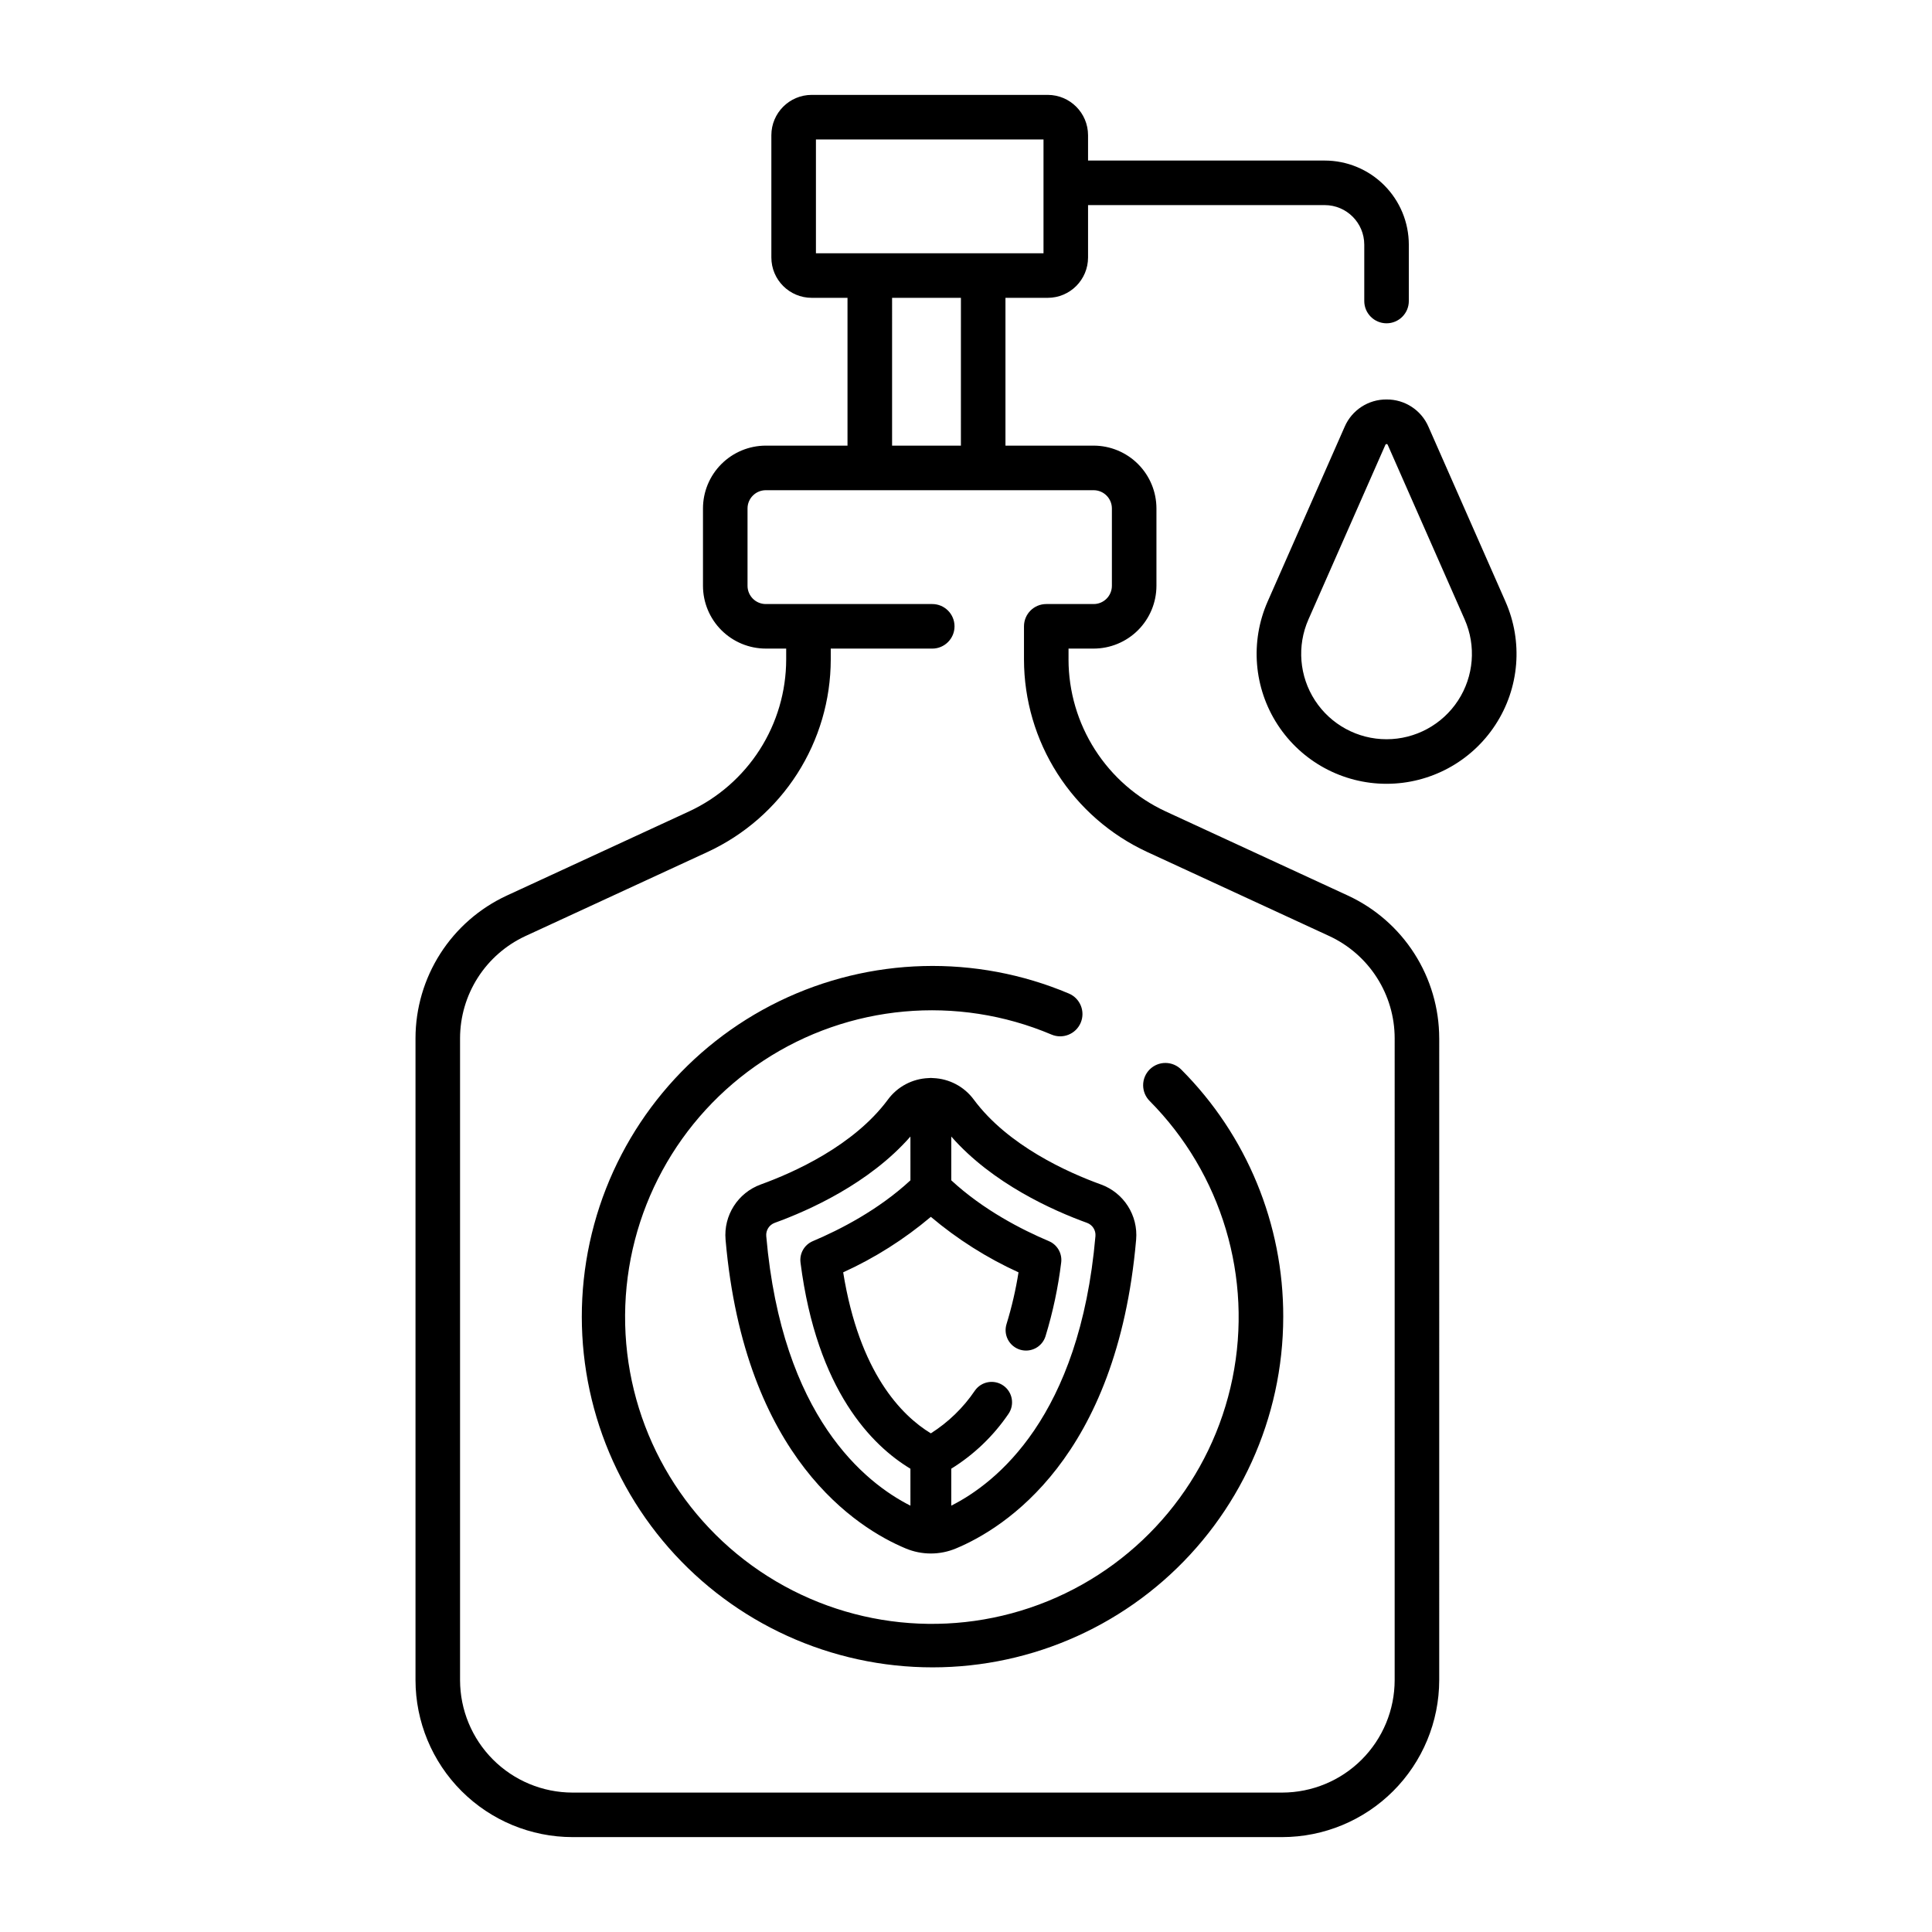 <?xml version="1.0" encoding="UTF-8"?>
<!-- Uploaded to: SVG Repo, www.svgrepo.com, Generator: SVG Repo Mixer Tools -->
<svg fill="#000000" width="800px" height="800px" version="1.1" viewBox="144 144 512 512" xmlns="http://www.w3.org/2000/svg">
 <path d="m484.07 493c-0.023 26.797-11.609 52.281-31.785 69.914-20.18 17.633-46.984 25.695-73.543 22.125-26.555-3.566-50.281-18.426-65.086-40.762-14.805-22.336-19.246-49.973-12.191-75.824 7.055-25.852 24.926-47.398 49.023-59.113 24.102-11.715 52.086-12.461 76.773-2.043 3.004 1.27 4.406 4.734 3.137 7.738s-4.734 4.406-7.738 3.137c-25.02-10.594-53.68-7.992-76.383 6.941-22.703 14.934-36.445 40.219-36.621 67.391-0.18 27.172 13.227 52.637 35.727 67.867 22.504 15.23 51.129 18.215 76.289 7.949 25.156-10.266 43.527-32.422 48.949-59.047 5.426-26.625-2.805-54.199-21.941-73.492-1.113-1.109-1.738-2.613-1.738-4.188 0-1.57 0.629-3.078 1.742-4.184 1.117-1.109 2.629-1.727 4.199-1.715 1.57 0.012 3.074 0.645 4.176 1.766 17.355 17.391 27.074 40.973 27.012 65.539zm-48.316-35.109c6.062 2.207 9.891 8.207 9.332 14.633-5.055 57.961-35.043 76.523-47.703 81.812-4.285 1.809-9.113 1.809-13.398 0.004-12.66-5.289-42.652-23.855-47.703-81.816-0.559-6.426 3.269-12.426 9.332-14.629 8.684-3.141 24.605-10.238 33.676-22.469v-0.004c2.539-3.457 6.519-5.562 10.809-5.719 0.152-0.016 0.305-0.023 0.457-0.027 0.043 0 0.086-0.008 0.129-0.008 0.043 0 0.086 0.008 0.129 0.008 0.156 0.004 0.309 0.012 0.461 0.027h-0.004c4.289 0.156 8.27 2.262 10.809 5.719 9.07 12.23 24.992 19.328 33.676 22.473zm-50.48 85.121-0.004-9.785c-10.121-6.102-24.789-20.664-29.129-54.641h0.004c-0.309-2.41 1.023-4.727 3.262-5.672 7.231-3.055 17.391-8.273 25.867-16.117l-0.004-11.602c-10.887 12.434-26.926 19.602-35.977 22.875h0.004c-1.453 0.531-2.371 1.973-2.234 3.512 4.176 47.898 26.254 65.402 38.207 71.434zm46.801-74.941c-9.047-3.273-25.086-10.441-35.977-22.875v11.602c8.477 7.844 18.637 13.062 25.867 16.117h-0.004c2.238 0.945 3.57 3.262 3.262 5.672-0.809 6.609-2.195 13.137-4.144 19.508-0.422 1.375-1.379 2.527-2.652 3.199-1.273 0.668-2.762 0.805-4.137 0.375-1.371-0.43-2.519-1.387-3.184-2.664-0.664-1.277-0.793-2.766-0.359-4.141 1.379-4.477 2.438-9.051 3.168-13.68-8.379-3.82-16.195-8.766-23.23-14.707-7.035 5.941-14.852 10.891-23.234 14.707 4.281 26.609 15.453 37.926 23.227 42.668h0.004c4.629-2.934 8.605-6.789 11.676-11.328 1.715-2.449 5.09-3.043 7.539-1.332 2.449 1.715 3.043 5.09 1.332 7.539-3.977 5.836-9.129 10.77-15.133 14.488v9.793c11.953-6.027 34.031-23.531 38.207-71.43 0.137-1.539-0.777-2.981-2.231-3.512zm93.336-48.945-0.004 170.12c-0.012 11.031-4.398 21.605-12.199 29.406-7.801 7.801-18.379 12.188-29.41 12.199h-188.08c-11.031-0.012-21.605-4.398-29.406-12.199-7.801-7.801-12.188-18.375-12.199-29.406v-170.12c0.012-7.945 2.297-15.719 6.574-22.41 4.281-6.691 10.383-12.023 17.59-15.367l48.336-22.32c7.672-3.562 14.172-9.242 18.73-16.367 4.559-7.129 6.988-15.406 7.004-23.867v-2.914h-5.41c-4.414-0.004-8.641-1.762-11.762-4.879-3.121-3.121-4.875-7.352-4.879-11.762v-20.5c0.004-4.414 1.758-8.645 4.879-11.762 3.121-3.121 7.352-4.875 11.762-4.883h21.66v-39.168h-9.488c-5.902-0.004-10.684-4.785-10.691-10.688v-32.406c0.008-5.898 4.789-10.684 10.691-10.688h62.547c5.898 0.004 10.68 4.789 10.688 10.688v6.715h62.727c5.906 0.004 11.57 2.356 15.746 6.531 4.18 4.176 6.527 9.84 6.535 15.75v14.945c0 3.258-2.644 5.902-5.902 5.902-3.262 0-5.906-2.644-5.906-5.902v-14.945c-0.008-5.781-4.691-10.469-10.473-10.477h-62.727v13.887c-0.008 5.902-4.789 10.684-10.688 10.688h-11.199v39.168h23.371c4.41 0.008 8.641 1.762 11.762 4.883 3.117 3.117 4.875 7.348 4.879 11.762v20.5c-0.004 4.41-1.762 8.641-4.879 11.762-3.121 3.121-7.352 4.875-11.762 4.879h-6.656v2.914h-0.004c0.016 8.461 2.449 16.742 7.008 23.867 4.559 7.129 11.055 12.805 18.73 16.367l48.336 22.32c7.207 3.344 13.309 8.676 17.586 15.367 4.281 6.691 6.562 14.465 6.578 22.41zm-165.18-208h60.309v-30.164h-60.309zm20.18 50.977h18.238l0.004-39.168h-18.242zm133.19 157.03c-0.008-5.691-1.645-11.258-4.711-16.051-3.062-4.793-7.434-8.609-12.594-11.008l-48.336-22.32c-9.719-4.512-17.949-11.699-23.723-20.727-5.773-9.027-8.852-19.512-8.871-30.227v-8.816c0-3.262 2.641-5.906 5.902-5.906h12.562c2.668 0 4.828-2.164 4.832-4.832v-20.5c-0.004-2.668-2.164-4.832-4.832-4.836h-86.891c-2.668 0.004-4.832 2.168-4.836 4.836v20.5c0.004 2.668 2.168 4.832 4.836 4.832h44.117c3.258 0 5.902 2.644 5.902 5.906 0 3.258-2.644 5.902-5.902 5.902h-26.898v2.914c-0.02 10.715-3.098 21.199-8.871 30.227-5.773 9.027-14.004 16.215-23.723 20.727l-48.336 22.32c-5.16 2.398-9.531 6.215-12.598 11.008-3.062 4.793-4.699 10.359-4.711 16.051v170.12c0.012 7.898 3.152 15.473 8.742 21.062 5.586 5.586 13.16 8.727 21.059 8.738h188.08c7.902-0.012 15.477-3.152 21.062-8.738 5.59-5.59 8.73-13.164 8.738-21.062zm26.688-83.043h0.004c-6.359 9.746-17.207 15.621-28.84 15.625-11.637 0-22.484-5.879-28.844-15.625-6.356-9.746-7.359-22.043-2.664-32.691l20.398-46.293c1.906-4.43 6.285-7.281 11.109-7.242 4.82-0.039 9.199 2.812 11.109 7.242l20.398 46.293h-0.004c4.715 10.645 3.711 22.953-2.664 32.691zm-8.137-27.93-20.398-46.293c-0.051-0.121-0.172-0.199-0.305-0.199-0.129 0-0.25 0.078-0.301 0.199l-20.398 46.293c-3.086 6.996-2.426 15.074 1.75 21.48 4.176 6.402 11.305 10.266 18.949 10.266 7.648 0 14.773-3.863 18.953-10.266 4.176-6.406 4.832-14.484 1.75-21.48z"/>
</svg>